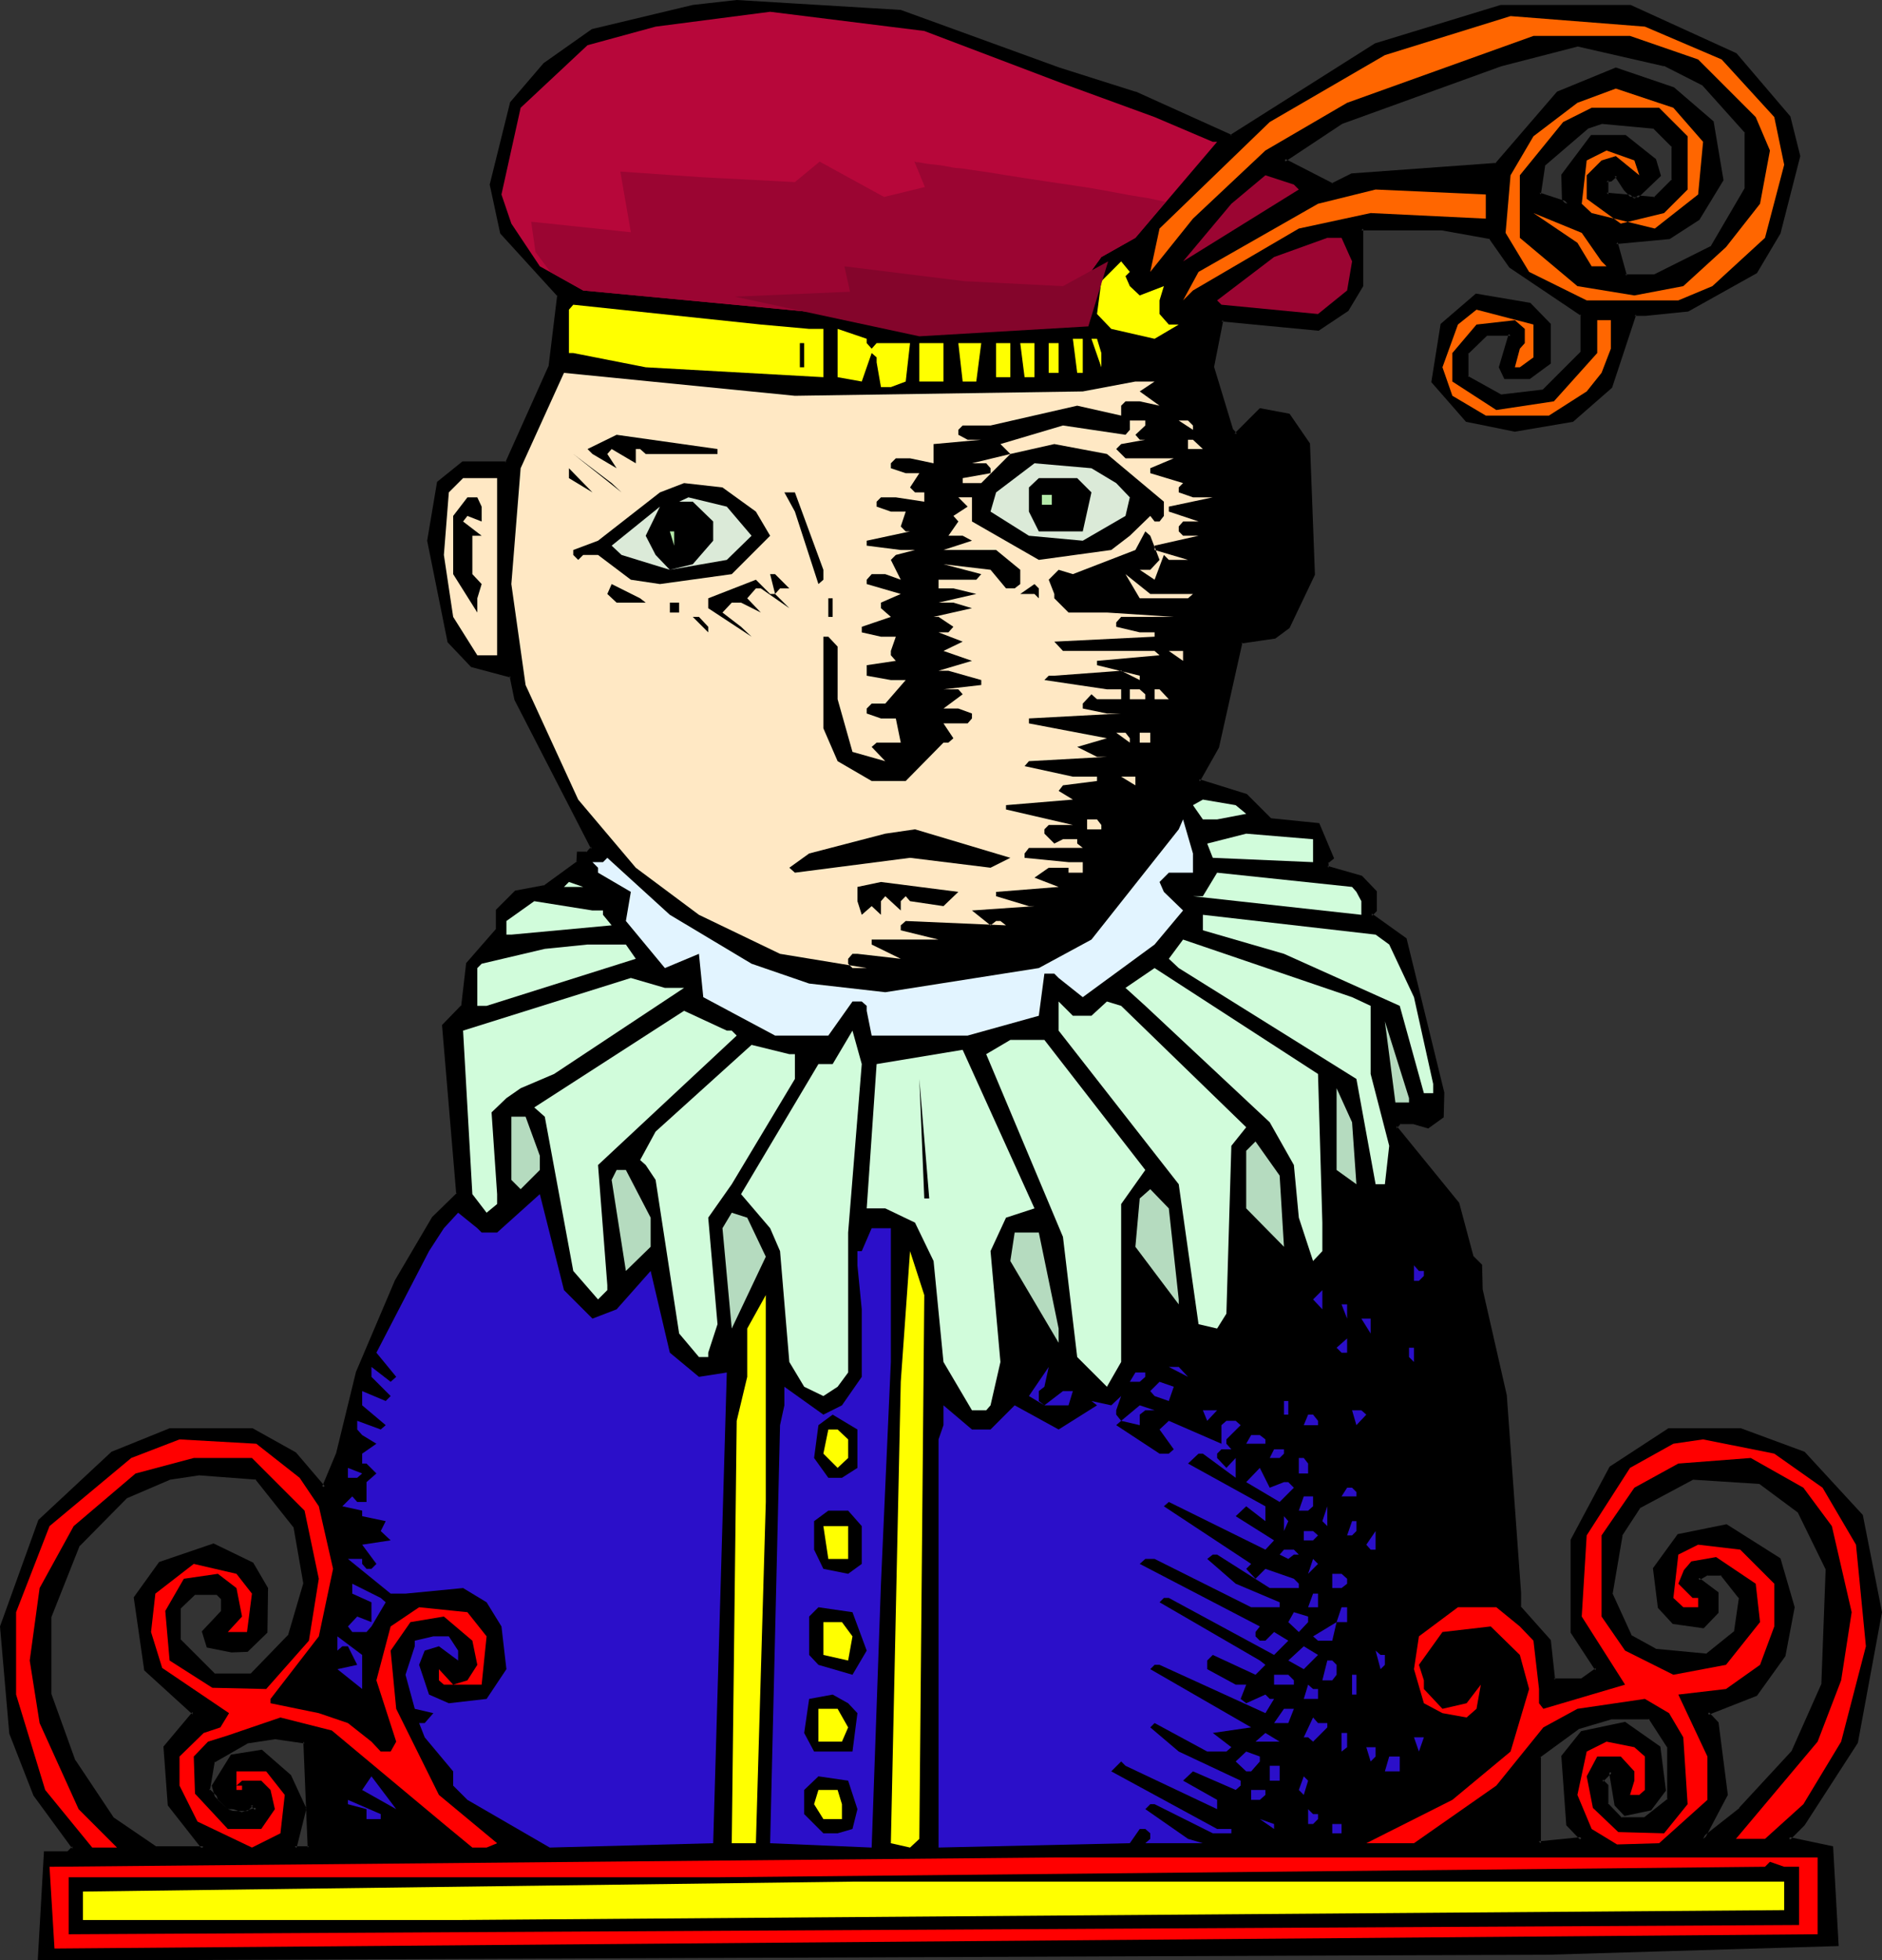 <?xml version="1.0" encoding="UTF-8" standalone="no"?>
<svg
   version="1.0"
   width="129.98mm"
   height="135.303mm"
   id="svg173"
   sodipodi:docname="Boy - Elizabethan.wmf"
   xmlns:inkscape="http://www.inkscape.org/namespaces/inkscape"
   xmlns:sodipodi="http://sodipodi.sourceforge.net/DTD/sodipodi-0.dtd"
   xmlns="http://www.w3.org/2000/svg"
   xmlns:svg="http://www.w3.org/2000/svg">
  <rect width="100%" height="100%" fill="#333333" stroke="none"/>
  <sodipodi:namedview
     id="namedview173"
     pagecolor="#ffffff"
     bordercolor="#000000"
     borderopacity="0.25"
     inkscape:showpageshadow="2"
     inkscape:pageopacity="0.0"
     inkscape:pagecheckerboard="0"
     inkscape:deskcolor="#d1d1d1"
     inkscape:document-units="mm" />
  <defs
     id="defs1">
    <pattern
       id="WMFhbasepattern"
       patternUnits="userSpaceOnUse"
       width="6"
       height="6"
       x="0"
       y="0" />
  </defs>
  <path
     style="fill:#000000;fill-opacity:1;fill-rule:evenodd;stroke:none"
     d="m 435.673,455.801 -5.01,-7.756 h -10.181 l -8.726,2.585 -10.019,7.594 v 22.62 l 11.15,-1.131 -3.717,-3.878 -1.131,-17.612 4.848,-6.14 11.312,-2.585 8.888,6.301 1.293,11.149 -3.717,5.009 -6.464,1.293 -2.424,-2.585 -1.293,-8.563 -2.424,2.424 1.293,1.293 v 4.847 l 3.717,3.878 h 6.302 l 6.302,-5.009 z M 276.336,18.096 l 20.038,6.301 25.048,11.149 37.653,-23.751 32.643,-10.018 h 33.774 l 27.634,12.603 13.736,16.157 2.747,10.179 -5.171,20.035 -6.141,10.179 -17.776,9.856 -11.15,1.131 h -2.747 l -6.141,19.066 -10.019,8.725 -15.029,2.424 -12.605,-2.424 -8.726,-10.179 2.424,-14.865 8.888,-7.594 13.736,2.424 5.171,5.17 v 9.856 l -5.171,3.878 h -6.141 l -1.293,-2.585 2.586,-8.563 h -6.464 l -5.01,4.847 v 6.301 l 8.888,4.847 11.15,-1.131 10.019,-10.018 V 81.918 L 394.304,69.477 389.132,62.044 376.528,59.621 H 355.358 v 15.026 l -3.717,6.14 -7.595,5.009 -25.21,-2.262 -2.262,12.28 4.848,16.319 1.131,1.293 6.302,-6.463 7.434,1.454 5.171,7.432 1.293,33.931 -6.464,13.734 -3.717,2.585 -8.726,1.293 -6.141,27.468 -4.848,8.887 12.443,3.716 6.141,6.301 12.605,1.454 3.717,8.563 -1.293,1.131 v 1.454 l 8.888,2.585 3.717,3.716 v 4.847 l -1.293,1.131 8.888,6.463 9.858,40.07 v 6.14 l -3.717,2.747 -3.717,-1.293 h -3.717 l -1.131,1.293 16.322,20.035 3.555,13.734 2.424,2.262 v 6.463 l 6.464,27.629 3.717,51.542 v 3.555 l 7.595,8.725 1.293,10.341 h 7.272 l 4.04,-2.908 -6.464,-9.694 v -23.913 l 10.019,-18.904 15.19,-10.018 h 18.584 l 16.483,6.301 15.19,16.319 4.848,25.044 -6.302,33.769 -13.736,21.489 -3.878,3.878 11.312,2.262 1.293,25.206 -75.144,2.424 -375.073,1.293 H 10.342 l 1.454,-27.629 H 17.938 L 19.23,481.976 9.211,468.242 2.909,452.084 0.323,424.294 10.342,396.826 29.25,379.214 44.278,372.913 h 21.493 l 11.15,6.301 7.595,8.887 3.555,-8.887 5.171,-21.166 10.181,-23.913 9.696,-16.481 6.464,-6.14 -3.717,-43.948 5.01,-5.17 1.131,-10.987 7.757,-8.725 v -5.17 l 4.848,-4.847 7.595,-1.293 8.726,-6.463 v -2.262 h 2.424 l 1.293,-1.454 -20.038,-38.778 -1.131,-6.14 -10.181,-2.747 -6.141,-6.14 -5.171,-26.337 2.586,-15.026 6.302,-5.17 h 11.312 l 11.312,-25.044 2.424,-18.743 -15.029,-16.319 -2.586,-12.603 5.171,-21.328 8.726,-10.018 12.443,-8.725 26.179,-6.301 11.474,-1.293 42.824,2.585 z m 168.225,3.716 -10.181,-5.009 -22.624,-5.009 -20.038,5.009 -41.531,15.026 -15.029,10.018 12.605,6.301 5.171,-2.424 37.653,-2.747 16.16,-18.581 15.029,-6.301 15.029,5.009 10.181,8.725 2.424,15.188 -6.141,10.018 -7.595,5.009 -13.898,1.293 2.424,8.725 h 7.757 l 15.029,-7.594 8.888,-15.026 V 34.415 Z m -7.757,16.319 -4.848,-4.847 -13.898,-1.454 -3.878,1.454 -11.312,9.694 -1.131,7.756 7.434,2.424 -1.131,-1.293 v -6.14 l 7.434,-10.179 h 8.726 l 7.757,6.301 1.131,3.878 -6.464,6.14 -2.424,-2.424 -2.424,-3.716 -1.293,1.293 h -1.131 v 3.716 l 12.605,1.131 4.848,-4.847 z M 80.638,481.976 79.507,454.346 l -7.757,-1.131 -7.272,1.131 -8.726,5.17 -1.454,7.432 5.171,5.009 3.717,1.293 3.717,-1.293 -1.131,-1.293 -1.293,1.293 h -5.01 l -2.586,-2.424 -1.131,-3.716 4.848,-7.594 7.595,-1.293 7.272,6.463 4.04,8.563 -2.586,10.018 z m -3.717,-83.857 -10.019,-12.603 -14.867,-1.131 -7.757,1.131 -11.312,4.847 -12.443,12.603 -7.595,18.743 v 20.358 l 6.302,17.45 10.019,15.026 11.312,7.432 H 53.166 l -8.888,-11.31 -1.131,-14.865 7.434,-8.887 -12.605,-11.472 -2.586,-18.581 6.302,-8.887 14.059,-5.009 10.019,5.009 3.717,6.301 v 11.472 l -5.01,4.847 h -3.878 l -6.302,-1.131 -1.131,-3.716 4.848,-5.17 v -3.716 l -1.131,-1.131 h -6.302 l -3.717,3.555 v 8.725 l 8.888,8.887 h 10.019 l 9.696,-10.018 4.04,-13.734 z m 392.688,-4.039 -10.181,-7.432 -17.614,-1.131 -13.898,7.432 -4.848,7.594 -2.586,15.188 5.01,11.149 6.464,3.716 13.736,1.131 7.434,-5.978 1.131,-8.887 -4.848,-6.301 h -3.717 l -2.424,1.293 5.01,3.878 v 4.847 l -3.717,3.716 -7.757,-1.131 -3.717,-3.878 -1.131,-10.018 6.141,-8.725 12.443,-2.424 13.898,8.563 3.717,12.603 -2.424,12.441 -7.434,10.341 -12.605,4.847 2.586,2.585 2.262,18.743 -5.979,11.472 9.696,-7.756 13.898,-15.026 7.595,-17.45 1.293,-30.214 z"
     id="path1" />
  <path
     style="fill:#000000;fill-opacity:1;fill-rule:evenodd;stroke:none"
     d="m 436.158,455.639 -5.171,-7.917 -10.504,-0.162 -8.888,2.747 -10.342,7.756 v 23.267 l 12.605,-1.293 -4.363,-4.524 0.162,0.323 -1.131,-17.612 -0.162,0.162 4.848,-6.14 -0.162,0.323 11.312,-2.585 h -0.485 l 8.888,6.301 -0.162,-0.323 1.454,11.149 v -0.323 l -3.717,4.847 0.323,-0.162 -6.464,1.293 0.323,0.162 -2.424,-2.585 0.162,0.323 -1.454,-9.371 -3.232,3.231 1.454,1.616 -0.162,-0.323 0.162,5.17 3.878,3.878 h 6.626 l 6.464,-5.17 0.162,-14.057 -0.97,0.162 v 13.734 l 0.162,-0.323 -6.141,4.847 h 0.162 -6.302 l 0.323,0.162 -3.717,-3.878 0.162,0.323 v -5.009 l -1.454,-1.454 v 0.646 l 2.424,-2.424 -0.808,-0.162 1.454,8.725 2.586,2.747 6.949,-1.454 3.878,-5.17 -1.454,-11.472 -9.211,-6.463 -11.474,2.424 -5.171,6.463 1.293,18.096 3.717,3.878 0.323,-0.808 -11.312,1.131 0.646,0.485 v -22.62 l -0.323,0.323 10.181,-7.432 h -0.162 l 8.726,-2.585 h -0.162 10.181 l -0.323,-0.162 5.01,7.756 -0.162,-0.323 z"
     id="path2" />
  <path
     style="fill:#000000;fill-opacity:1;fill-rule:evenodd;stroke:none"
     d="m 276.174,18.581 20.038,6.14 h -0.162 l 25.371,11.31 37.814,-23.913 v 0 L 391.88,2.1 h -0.162 33.774 -0.162 l 27.634,12.603 -0.162,-0.162 13.736,16.319 v -0.162 l 2.586,10.018 v -0.162 l -5.171,20.035 v 0 l -5.979,10.018 0.162,-0.162 -17.776,10.018 0.162,-0.162 -11.15,1.131 v 0 l -2.909,0.162 -6.464,19.227 0.162,-0.162 -10.019,8.725 0.162,-0.162 -14.867,2.585 h 0.162 l -12.605,-2.585 0.162,0.162 -8.726,-10.179 0.162,0.485 2.424,-15.026 -0.162,0.323 8.888,-7.594 -0.485,0.162 13.898,2.262 h -0.323 l 5.171,5.17 v -0.323 9.856 l 0.162,-0.323 -5.171,3.878 0.162,-0.162 h -6.141 l 0.323,0.323 -1.293,-2.747 0.162,0.323 2.586,-9.048 h -7.11 l -5.171,5.009 v 6.948 l 9.211,5.009 11.312,-1.131 10.342,-10.341 V 81.757 l -18.907,-12.764 0.162,0.162 -5.333,-7.594 -12.766,-2.424 -21.493,0.162 -0.162,15.35 0.162,-0.323 -3.717,6.14 v 0 l -7.595,5.009 h 0.323 l -25.533,-2.424 -2.424,12.764 4.848,16.642 1.616,1.616 6.626,-6.786 -0.323,0.162 7.434,1.293 -0.323,-0.162 5.171,7.594 v -0.323 l 1.131,33.931 0.162,-0.162 -6.464,13.734 0.162,-0.162 -3.717,2.585 h 0.162 l -9.05,1.131 -6.302,27.952 v -0.162 l -5.01,9.371 12.928,3.878 -0.162,-0.162 6.302,6.463 12.605,1.454 -0.323,-0.323 3.717,8.563 0.162,-0.485 -1.454,1.293 v 1.939 l 9.211,2.747 -0.162,-0.162 3.717,3.716 -0.162,-0.323 v 4.847 l 0.162,-0.323 -1.616,1.616 9.373,6.625 -0.162,-0.162 9.696,39.909 v 0 6.14 l 0.162,-0.323 -3.717,2.585 h 0.485 l -3.878,-1.293 -3.878,0.162 -1.616,1.616 16.645,20.197 -0.162,-0.162 3.717,13.895 2.424,2.424 -0.162,-0.323 v 6.463 l 6.464,27.791 v 0 l 3.717,51.381 v 0 3.716 l 7.757,8.887 v -0.162 l 1.131,10.502 h 7.918 l 4.363,-3.07 -6.626,-10.179 v 0.323 -23.913 0.162 l 10.019,-18.904 v 0.162 l 15.029,-9.856 h -0.162 18.584 v 0 l 16.322,6.14 h -0.162 l 15.19,16.319 -0.162,-0.323 4.848,25.044 v -0.162 l -6.302,33.931 0.162,-0.162 -13.736,21.489 v -0.162 l -4.363,4.362 12.12,2.585 -0.485,-0.485 1.454,25.206 0.323,-0.485 -75.144,2.424 -375.073,1.293 H 10.342 l 0.485,0.485 1.454,-27.629 -0.485,0.485 h 6.302 l 1.778,-1.616 -10.342,-14.219 v 0.162 L 3.394,451.923 v 0 L 0.808,424.294 v 0.162 l 10.019,-27.468 -0.162,0.162 18.907,-17.612 h -0.162 l 15.029,-6.14 h -0.162 21.493 -0.162 l 11.15,6.14 h -0.162 l 8.08,9.371 3.878,-9.533 v 0 l 5.171,-21.166 v 0 l 10.019,-23.913 v 0.162 l 9.858,-16.481 h -0.162 l 6.464,-6.463 -3.555,-43.948 -0.162,0.323 5.01,-5.332 1.293,-11.149 -0.162,0.323 7.918,-8.887 v -5.332 l -0.162,0.323 4.848,-4.847 -0.162,0.162 7.595,-1.454 9.05,-6.625 v -2.424 l -0.485,0.323 h 2.586 l 1.616,-1.616 -20.038,-39.101 v 0.162 l -1.131,-6.463 -10.504,-2.908 0.162,0.162 -6.141,-6.14 0.162,0.162 -5.171,-26.175 v 0.162 l 2.424,-15.188 -0.162,0.323 6.302,-5.17 h -0.162 11.635 l 11.474,-25.367 2.424,-18.904 -15.19,-16.481 0.162,0.323 -2.586,-12.603 v 0.162 l 5.171,-21.328 -0.162,0.162 8.726,-10.018 v 0 l 12.443,-8.725 h -0.162 L 180.992,2.1 v 0 l 11.474,-1.131 h -0.162 l 42.824,2.585 h -0.162 L 276.174,18.581 276.497,17.612 235.128,2.585 192.304,0 V 0 L 180.83,1.293 v 0 l -26.341,6.301 -12.605,8.887 -8.726,10.179 -5.333,21.489 2.747,12.764 15.029,16.481 -0.162,-0.323 -2.262,18.581 v -0.162 l -11.312,25.206 0.323,-0.323 h -11.474 l -6.626,5.332 -2.586,15.35 5.333,26.498 6.141,6.463 10.342,2.747 -0.323,-0.485 1.293,6.301 20.038,38.939 v -0.646 l -1.293,1.454 0.323,-0.162 h -2.747 l -0.162,2.747 0.323,-0.323 -8.888,6.463 0.323,-0.162 -7.757,1.454 -5.01,5.009 v 5.332 -0.323 l -7.757,8.887 -1.293,11.149 0.162,-0.323 -5.171,5.332 3.717,44.11 0.162,-0.323 -6.464,6.301 -9.696,16.481 v 0 L 92.92,357.887 v 0 l -5.171,21.166 v 0 l -3.717,8.887 0.808,-0.162 -7.595,-8.887 -11.312,-6.301 H 44.278 L 29.088,378.73 10.019,396.503 0,424.294 2.424,452.246 8.726,468.403 18.907,482.299 v -0.646 l -1.293,1.293 h 0.323 -6.464 L 9.858,511.382 H 29.25 l 375.073,-1.454 75.629,-2.262 -1.454,-26.013 -11.474,-2.424 0.162,0.808 3.878,-3.878 13.898,-21.489 6.302,-34.092 -5.01,-25.367 -15.19,-16.481 -16.645,-6.14 h -18.907 l -15.352,10.018 -10.181,19.066 v 24.236 l 6.464,9.856 0.162,-0.646 -3.878,2.747 h 0.162 -7.272 l 0.323,0.323 -1.131,-10.341 -7.918,-8.887 0.162,0.323 v -3.555 -0.162 l -3.717,-51.381 v -0.162 l -6.302,-27.629 v 0.162 l -0.162,-6.625 -2.424,-2.424 0.162,0.162 -3.717,-13.895 -16.322,-20.035 v 0.646 l 1.131,-1.293 -0.323,0.162 h 3.717 -0.162 l 3.878,1.131 4.04,-2.908 0.162,-6.463 -9.858,-40.232 -9.05,-6.463 v 0.646 l 1.293,-1.293 v -5.17 l -3.878,-4.039 -9.05,-2.585 0.323,0.485 v -1.454 l -0.162,0.323 1.616,-1.293 -3.878,-9.21 -12.766,-1.293 h 0.162 l -6.302,-6.301 -12.443,-3.878 0.162,0.646 5.01,-8.887 6.141,-27.468 -0.323,0.323 8.888,-1.293 3.717,-2.747 6.626,-13.895 -1.293,-34.254 -5.333,-7.756 -7.757,-1.454 -6.626,6.625 h 0.646 l -1.131,-1.293 0.162,0.323 -5.01,-16.481 v 0.162 l 2.424,-12.28 -0.485,0.323 25.371,2.424 7.757,-5.17 3.878,-6.463 V 59.621 l -0.485,0.485 h 21.17 -0.162 l 12.605,2.262 -0.323,-0.162 5.333,7.594 18.746,12.603 -0.162,-0.485 v 10.179 -0.323 l -10.019,10.018 0.162,-0.162 -10.989,1.293 h 0.162 l -8.726,-4.847 0.162,0.323 v -6.301 l -0.162,0.323 5.01,-4.847 h -0.323 6.464 l -0.485,-0.485 -2.586,8.725 1.454,3.07 h 6.626 l 5.494,-4.039 V 84.503 l -5.333,-5.494 -14.221,-2.424 -9.211,7.917 -2.424,15.188 9.05,10.341 12.766,2.585 15.19,-2.585 10.181,-8.887 6.302,-19.066 -0.485,0.323 h 2.747 0.162 l 11.15,-1.131 17.938,-10.018 6.141,-10.341 5.171,-20.197 -2.586,-10.341 L 453.287,13.895 425.654,1.293 h -33.936 l -32.805,10.018 -37.814,23.913 h 0.485 l -25.048,-11.31 h -0.162 L 276.497,17.612 Z"
     id="path3" />
  <path
     style="fill:#000000;fill-opacity:1;fill-rule:evenodd;stroke:none"
     d="m 444.723,21.489 -10.181,-5.17 -22.786,-5.009 -20.2,5.009 -41.531,15.188 -15.675,10.341 13.413,6.786 5.333,-2.585 v 0.162 l 37.653,-2.747 16.322,-18.743 h -0.162 l 15.19,-6.14 h -0.323 l 14.867,5.009 -0.162,-0.162 10.181,8.725 -0.162,-0.162 2.424,15.026 0.162,-0.162 -6.302,10.018 0.162,-0.162 -7.595,4.847 h 0.162 l -14.221,1.293 2.586,9.533 8.242,0.162 15.19,-7.756 8.888,-15.188 V 34.254 l -11.474,-12.764 -0.485,0.646 11.312,12.603 -0.162,-0.323 v 15.026 -0.323 l -8.888,15.188 0.162,-0.162 -14.867,7.432 h 0.162 -7.757 l 0.485,0.323 -2.424,-8.725 -0.323,0.485 13.898,-1.293 7.757,-5.009 6.302,-10.341 -2.586,-15.35 -10.342,-8.887 -15.19,-5.17 -15.352,6.301 -16.16,18.743 0.323,-0.162 -37.814,2.747 -5.171,2.585 h 0.323 l -12.605,-6.463 0.162,0.808 14.867,-9.856 v 0 l 41.531,-15.026 20.038,-5.17 h -0.162 l 22.624,5.17 -0.162,-0.162 10.181,5.17 -0.162,-0.162 z"
     id="path4" />
  <path
     style="fill:#000000;fill-opacity:1;fill-rule:evenodd;stroke:none"
     d="m 437.128,37.97 -5.01,-5.17 -14.059,-1.293 -4.04,1.293 -11.474,10.018 -1.293,8.24 9.534,3.07 -2.424,-2.585 0.162,0.323 v -6.14 l -0.162,0.162 7.595,-10.018 -0.485,0.162 h 8.726 l -0.323,-0.162 7.757,6.301 -0.162,-0.323 1.131,4.039 0.162,-0.485 -6.302,6.14 h 0.485 l -2.424,-2.424 v 0 l -2.586,-4.201 -1.778,1.777 0.323,-0.162 -1.454,0.162 -0.162,4.363 13.251,1.293 5.01,-5.17 v -9.21 l -0.808,0.162 v 8.887 l 0.162,-0.323 -4.848,4.847 0.323,-0.162 -12.605,-1.131 0.485,0.485 v -3.716 l -0.485,0.485 1.293,-0.162 1.454,-1.293 -0.646,-0.162 2.424,3.716 2.747,2.908 6.949,-6.625 -1.293,-4.363 -7.918,-6.301 h -9.05 l -7.757,10.341 0.162,6.463 1.131,1.454 0.485,-0.808 -7.434,-2.424 0.323,0.485 1.131,-7.594 -0.162,0.162 11.312,-9.694 h -0.162 l 3.878,-1.293 h -0.162 l 13.898,1.293 h -0.323 l 4.848,4.847 -0.162,-0.323 z"
     id="path5" />
  <path
     style="fill:#000000;fill-opacity:1;fill-rule:evenodd;stroke:none"
     d="m 81.123,482.46 -1.131,-28.437 -8.242,-1.131 -7.434,1.131 -9.05,5.17 -1.293,7.917 5.171,5.17 4.04,1.454 4.525,-1.616 -1.939,-1.939 -1.616,1.454 0.323,-0.162 h -5.01 l 0.323,0.162 -2.586,-2.424 0.162,0.162 -1.293,-3.716 v 0.485 l 4.848,-7.756 -0.323,0.323 7.595,-1.293 -0.323,-0.162 7.272,6.463 v -0.162 l 4.04,8.563 v -0.323 l -2.747,10.664 h 4.686 l -0.485,-0.808 h -3.717 l 0.485,0.485 2.586,-10.341 -4.04,-8.725 -7.595,-6.625 -8.08,1.293 -5.01,8.079 1.131,4.039 2.747,2.585 h 5.494 l 1.454,-1.454 h -0.646 l 1.131,1.293 0.323,-0.808 -3.878,1.293 h 0.162 l -3.717,-1.293 0.323,0.162 -5.171,-5.009 0.162,0.485 1.293,-7.594 -0.162,0.323 8.726,-5.009 h -0.162 l 7.434,-1.131 h -0.162 l 7.757,1.131 -0.323,-0.485 1.131,27.629 0.323,-0.323 z"
     id="path6" />
  <path
     style="fill:#000000;fill-opacity:1;fill-rule:evenodd;stroke:none"
     d="m 77.406,397.957 -10.181,-12.764 -15.19,-1.293 -7.918,1.293 -11.312,4.847 -12.766,12.764 -7.434,18.743 v 20.52 l 6.302,17.612 10.019,15.188 11.474,7.594 H 53.974 L 44.763,470.504 v 0.162 l -1.131,-14.865 -0.162,0.323 7.757,-9.371 -12.928,-11.633 0.162,0.323 -2.586,-18.743 -0.162,0.323 6.464,-8.887 -0.323,0.323 13.898,-5.009 h -0.162 l 10.019,4.847 -0.162,-0.162 3.555,6.463 v -0.323 11.472 l 0.162,-0.323 -5.01,4.847 0.323,-0.162 h -3.878 v 0 l -6.141,-1.131 0.323,0.323 -1.131,-3.716 -0.162,0.485 5.01,-5.332 v -4.039 l -1.454,-1.454 h -6.626 l -4.04,3.878 v 9.21 l 9.211,9.048 h 10.342 l 10.019,-10.341 4.04,-13.895 -2.586,-15.188 -0.808,0.323 2.586,14.865 v -0.162 l -4.04,13.734 v -0.162 l -9.696,10.018 h 0.323 -10.019 0.323 l -8.888,-8.887 v 0.323 -8.725 0.323 l 3.717,-3.555 h -0.323 6.302 -0.323 l 1.131,1.131 v -0.323 3.716 -0.323 l -5.01,5.332 1.293,4.201 6.464,1.293 4.202,-0.162 5.171,-5.009 0.162,-11.633 -3.878,-6.625 -10.342,-5.009 -14.221,4.847 -6.626,9.21 2.747,19.066 12.605,11.472 v -0.646 l -7.595,9.048 1.131,15.35 8.888,11.31 0.485,-0.646 h -12.605 0.162 l -11.15,-7.594 0.162,0.162 -10.019,-15.026 v 0.162 l -6.302,-17.45 v 0.162 -20.358 0.162 l 7.434,-18.743 v 0.162 l 12.443,-12.603 -0.162,0.162 11.312,-4.847 v 0 l 7.595,-1.131 h -0.162 l 15.029,1.131 -0.323,-0.162 10.019,12.603 v -0.162 z"
     id="path7" />
  <path
     style="fill:#000000;fill-opacity:1;fill-rule:evenodd;stroke:none"
     d="m 469.932,393.918 -10.342,-7.594 -17.776,-1.131 -14.221,7.432 -5.01,7.756 -2.586,15.35 5.171,11.472 6.626,3.878 14.059,1.131 7.595,-6.301 1.293,-9.21 -5.171,-6.463 -4.04,-0.162 -3.07,1.777 5.494,4.201 -0.162,-0.323 v 4.847 l 0.162,-0.323 -3.717,3.716 h 0.323 l -7.757,-1.131 h 0.323 l -3.717,-3.878 0.162,0.323 -1.131,-10.018 -0.162,0.323 6.302,-8.887 -0.323,0.323 12.443,-2.424 h -0.323 l 13.736,8.563 -0.162,-0.323 3.717,12.603 v -0.162 l -2.424,12.441 v -0.162 l -7.272,10.179 0.162,-0.162 -13.251,5.17 3.07,3.07 -0.162,-0.162 2.424,18.581 v -0.162 l -6.949,13.249 11.312,-9.048 v 0 l 13.898,-15.026 7.757,-17.612 1.131,-30.376 -7.434,-15.35 -0.808,0.323 7.434,15.188 v -0.162 l -1.131,30.214 v -0.162 l -7.757,17.45 0.162,-0.162 -13.898,15.026 h 0.162 l -9.858,7.756 0.646,0.485 6.141,-11.633 -2.424,-18.904 -2.586,-2.747 -0.162,0.808 12.766,-5.009 7.434,-10.341 2.424,-12.764 -3.717,-12.764 -14.059,-8.887 -12.766,2.585 -6.464,8.887 1.293,10.341 3.878,4.201 8.08,1.131 3.878,-4.039 v -5.332 l -5.171,-3.878 v 0.808 l 2.424,-1.454 -0.162,0.162 h 3.717 l -0.323,-0.162 4.848,6.14 v -0.323 l -1.293,8.887 0.162,-0.162 -7.434,5.978 h 0.323 l -13.736,-1.293 h 0.323 l -6.464,-3.555 0.162,0.162 -5.171,-11.31 0.162,0.323 2.586,-15.188 -0.162,0.162 4.848,-7.432 -0.162,0.162 13.898,-7.432 h -0.162 l 17.614,1.131 h -0.162 l 10.019,7.432 -0.162,-0.323 z"
     id="path8" />
  <path
     style="fill:#b7073a;fill-opacity:1;fill-rule:evenodd;stroke:none"
     d="m 277.467,21.813 23.917,8.725 15.19,6.463 h 1.131 l -21.331,25.044 -8.888,5.009 -6.302,8.725 v 7.756 l -31.027,2.262 -32.805,-3.878 -65.125,-6.14 -11.312,-6.301 -7.434,-11.149 -2.586,-7.594 5.01,-22.62 17.453,-16.319 17.776,-4.847 29.896,-3.878 40.238,5.009 z"
     id="path9" />
  <path
     style="fill:#ff6600;fill-opacity:1;fill-rule:evenodd;stroke:none"
     d="m 449.409,15.511 13.736,15.026 2.586,12.441 -5.01,19.066 -13.736,12.603 -8.888,3.716 h -23.917 l -15.029,-7.432 -6.141,-10.179 1.293,-15.026 5.979,-10.179 11.474,-8.725 10.019,-3.716 15.029,5.009 7.757,8.887 -1.293,13.734 -11.312,8.887 -16.483,-4.039 -2.586,-2.424 1.293,-11.31 5.171,-2.585 7.272,2.585 1.293,3.878 -6.141,-5.009 -3.717,1.131 -3.878,3.878 v 6.14 l 8.888,6.463 11.312,-2.747 6.141,-6.14 V 35.546 l -7.434,-7.432 h -17.614 l -7.434,3.716 -11.312,13.895 v 16.319 l 15.029,12.603 14.867,2.424 12.766,-2.424 11.15,-10.179 8.888,-11.31 2.586,-13.895 -3.717,-8.725 L 443.268,15.511 425.492,9.371 h -25.21 l -48.642,17.45 -21.331,12.441 -18.907,17.773 -11.15,13.895 2.424,-11.31 28.765,-27.791 30.058,-17.45 32.805,-10.179 35.067,2.747 z"
     id="path10" />
  <path
     style="fill:#9b0532;fill-opacity:1;fill-rule:evenodd;stroke:none"
     d="m 339.036,49.442 -30.219,18.743 12.605,-15.026 8.888,-7.432 7.434,2.424 z"
     id="path11" />
  <path
     style="fill:#ff6600;fill-opacity:1;fill-rule:evenodd;stroke:none"
     d="m 387.84,57.036 -30.058,-1.454 -18.746,4.039 -27.634,16.157 -2.586,2.585 4.04,-7.432 31.189,-17.773 15.029,-3.716 28.765,1.293 z"
     id="path12" />
  <path
     style="fill:#ff6600;fill-opacity:1;fill-rule:evenodd;stroke:none"
     d="m 418.059,68.184 1.293,1.293 h -3.878 l -3.717,-6.14 -11.474,-7.756 12.605,5.17 z"
     id="path13" />
  <path
     style="fill:#9b0532;fill-opacity:1;fill-rule:evenodd;stroke:none"
     d="m 352.934,68.184 -1.293,7.594 -7.595,6.14 -25.21,-2.424 -1.131,-1.131 14.867,-11.31 13.898,-5.009 h 3.717 z"
     id="path14" />
  <path
     style="fill:#ffff00;fill-opacity:1;fill-rule:evenodd;stroke:none"
     d="m 293.788,72.062 1.131,2.585 2.586,2.424 6.302,-2.424 -1.131,3.716 v 3.555 l 2.424,2.747 h 2.586 l -6.302,3.716 -11.312,-2.585 -3.717,-3.878 1.131,-8.563 5.171,-5.17 2.262,2.747 z"
     id="path15" />
  <path
     style="fill:#ffff00;fill-opacity:1;fill-rule:evenodd;stroke:none"
     d="m 211.211,85.796 h 3.717 V 98.399 L 168.549,95.813 149.641,92.097 h -1.131 V 80.787 l 1.131,-1.293 48.965,5.17 z"
     id="path16" />
  <path
     style="fill:#ff6600;fill-opacity:1;fill-rule:evenodd;stroke:none"
     d="m 400.283,93.228 -3.555,2.585 h -1.293 l 1.293,-4.847 1.293,-1.454 v -3.716 l -2.586,-2.262 -10.019,1.131 -6.302,7.432 v 7.432 l 11.474,7.432 15.029,-2.262 11.312,-12.603 v -8.563 h 3.555 v 7.432 l -2.424,6.301 -3.878,4.847 -9.858,6.301 h -16.483 l -8.726,-5.17 -2.586,-7.432 4.04,-11.149 4.848,-3.878 14.867,3.878 z"
     id="path17" />
  <path
     style="fill:#ffff00;fill-opacity:1;fill-rule:evenodd;stroke:none"
     d="m 226.24,89.512 1.293,1.454 1.293,-1.454 h 8.726 l -1.131,10.018 -3.878,1.454 h -2.586 l -1.131,-6.463 v -1.293 l -1.293,-1.131 -2.586,7.432 -6.302,-1.131 V 85.796 l 7.595,2.585 z"
     id="path18" />
  <path
     style="fill:#ffff00;fill-opacity:1;fill-rule:evenodd;stroke:none"
     d="m 282.638,97.268 h -1.454 l -1.131,-8.887 h 2.586 z"
     id="path19" />
  <path
     style="fill:#ffff00;fill-opacity:1;fill-rule:evenodd;stroke:none"
     d="m 287.486,92.097 v 3.716 l -2.586,-7.432 h 1.454 z"
     id="path20" />
  <path
     style="fill:#000000;fill-opacity:1;fill-rule:evenodd;stroke:none"
     d="m 208.787,89.512 h 1.131 v 6.301 h -1.131 z"
     id="path21" />
  <path
     style="fill:#ffff00;fill-opacity:1;fill-rule:evenodd;stroke:none"
     d="m 246.278,99.53 h -6.302 V 89.512 h 6.302 z"
     id="path22" />
  <path
     style="fill:#ffff00;fill-opacity:1;fill-rule:evenodd;stroke:none"
     d="m 254.843,99.53 h -3.555 l -1.131,-10.018 h 5.979 z"
     id="path23" />
  <path
     style="fill:#ffff00;fill-opacity:1;fill-rule:evenodd;stroke:none"
     d="m 263.731,98.399 h -3.717 v -8.887 h 3.717 z"
     id="path24" />
  <path
     style="fill:#ffff00;fill-opacity:1;fill-rule:evenodd;stroke:none"
     d="m 270.033,98.399 h -2.586 l -1.131,-8.887 h 3.717 z"
     id="path25" />
  <path
     style="fill:#ffff00;fill-opacity:1;fill-rule:evenodd;stroke:none"
     d="m 276.336,97.268 h -2.586 v -7.756 h 2.586 z"
     id="path26" />
  <path
     style="fill:#ffe8c4;fill-opacity:1;fill-rule:evenodd;stroke:none"
     d="m 282.638,102.115 13.736,-2.585 h 5.01 l -3.878,2.585 5.171,3.716 -5.171,-1.131 h -3.717 l -1.131,1.131 v 2.585 l -11.474,-2.585 -22.624,5.17 h -7.272 l -1.131,1.131 v 1.293 l 2.424,1.293 h 3.555 l -12.443,1.131 v 5.009 l -6.141,-1.293 h -3.717 l -1.293,1.293 v 1.293 l 3.878,1.293 h 3.555 l -2.424,3.716 1.293,1.293 h 2.424 v 2.424 l -7.434,-1.131 h -3.878 l -1.131,1.131 v 1.293 l 3.717,1.293 h 3.878 l -1.293,3.878 1.293,1.293 h 1.131 l -11.312,2.424 v 1.293 l 8.888,1.131 h 3.717 l -5.01,1.293 -1.293,1.293 2.586,5.17 -4.04,-1.454 h -3.555 l -1.293,1.454 v 1.131 l 8.888,2.585 -5.171,2.262 v 1.454 l 2.586,2.262 -7.595,2.585 v 1.454 l 5.01,1.131 h 3.878 l -1.293,3.716 v 1.131 l 1.293,1.454 -7.595,1.131 v 2.747 l 6.302,1.131 h 3.878 l -5.333,6.14 h -3.555 l -1.293,1.293 v 1.293 l 3.717,1.293 h 3.878 l 1.293,6.301 h -6.302 l -1.293,1.131 3.555,3.716 -8.565,-2.424 -3.878,-13.734 v -13.734 l -2.424,-2.585 h -1.293 v 23.913 l 3.717,8.563 8.888,5.17 h 8.888 l 9.858,-10.018 h 1.293 l 1.293,-1.131 -2.586,-3.878 h 6.302 l 1.131,-1.293 v -1.293 l -3.555,-1.293 h -3.878 l 5.01,-3.716 -1.131,-1.293 h -3.878 l 9.858,-1.131 v -1.293 l -8.565,-2.424 h -2.586 l 8.726,-2.585 -7.434,-2.585 5.01,-2.424 -6.302,-2.424 h 2.586 l 1.293,-1.454 -3.878,-2.585 h -1.293 l 10.019,-2.262 -4.848,-1.454 h -3.878 l 9.858,-2.262 -5.979,-1.454 h -3.878 v -2.262 h 9.858 l 1.293,-1.454 -9.858,-2.585 12.282,1.454 4.04,4.847 h 2.262 l 1.454,-1.131 v -3.716 l -6.302,-5.17 h -13.736 l 7.434,-2.424 -2.424,-1.293 h -3.717 l 2.586,-3.716 -1.293,-1.454 3.717,-2.424 -2.424,-2.424 h 3.555 v 6.301 l 17.453,10.018 18.907,-2.585 4.848,-3.716 5.333,-5.17 1.131,1.454 h 1.293 l 1.131,-1.454 v -3.716 l -14.867,-12.441 -13.736,-2.585 -11.474,2.585 -7.595,7.594 h -4.848 v -1.293 l 7.272,-1.293 v -1.293 l -1.131,-1.293 h -3.717 l 10.019,-2.424 -2.586,-2.585 16.322,-4.847 16.322,2.424 1.131,-1.293 v -2.424 h 4.04 v 1.293 l -2.586,2.424 1.131,1.293 h 1.454 l -6.302,1.131 -1.293,1.293 2.424,2.424 h 12.605 l -6.141,2.585 v 1.293 l 8.565,2.585 -1.131,1.131 v 1.293 l 3.717,1.293 h 5.171 l -11.474,2.424 v 1.293 l 7.757,2.585 h -4.04 l -1.131,1.293 v 1.293 l 1.131,1.131 h 4.04 l -11.474,2.585 v 1.131 l 8.726,2.585 h -5.01 l -1.293,-1.293 -2.424,6.463 -3.878,-2.585 h 2.747 l 2.424,-2.585 -2.424,-6.301 -1.293,-1.131 -2.586,4.847 -16.322,6.301 -3.717,-1.131 -2.586,2.585 1.454,3.716 v 1.131 l 3.717,3.716 h 10.019 l 17.453,1.131 h -13.736 l -1.293,1.454 v 1.131 l 6.141,1.454 h 3.878 v 1.131 l -26.179,1.293 2.262,2.424 h 23.917 l 1.293,1.131 -16.322,1.454 v 1.131 l 11.15,2.747 v 1.131 l -4.848,-2.424 -17.453,1.293 h -1.454 l -1.131,1.131 16.322,2.424 h 3.717 v 2.585 h -6.302 l -1.454,-1.293 -2.262,2.424 v 1.293 l 6.302,1.293 h 3.717 l -24.078,1.293 v 1.293 l 20.362,3.878 -7.757,2.262 5.171,2.585 h 2.586 l -20.362,1.131 -1.131,1.293 12.605,2.747 h 6.302 v 1.131 l -8.888,1.131 -1.131,1.454 3.717,2.262 -17.453,1.454 v 1.131 l 17.453,4.039 h -6.302 l -1.131,1.131 v 1.131 l 2.586,2.585 2.262,-1.131 h 3.717 v 1.131 l 1.454,1.131 H 268.579 l -1.131,1.454 v 1.131 l 11.474,1.131 h 3.717 v 2.747 h -3.717 v -1.293 h -5.171 l -3.717,2.585 6.302,2.424 -16.322,1.293 v 1.131 l 8.565,2.585 h 1.454 l -16.322,1.131 4.848,3.878 1.454,-1.131 h 1.131 l 1.454,1.131 -26.179,-1.131 -1.293,1.131 v 1.293 l 9.858,2.424 h 3.878 -21.331 v 1.293 l 7.595,3.716 -11.312,-1.293 h -1.293 l -1.131,1.293 v 1.293 l 1.131,1.131 h 3.717 l -22.624,-3.716 -21.17,-10.179 -16.483,-12.28 -15.029,-17.773 -13.736,-29.891 -3.717,-26.337 2.424,-30.214 11.312,-24.882 60.277,5.978 z"
     id="path27" />
  <path
     style="fill:#ffe8c4;fill-opacity:1;fill-rule:evenodd;stroke:none"
     d="m 303.808,99.53 h 5.01 z"
     id="path28" />
  <path
     style="fill:#ffe8c4;fill-opacity:1;fill-rule:evenodd;stroke:none"
     d="m 306.393,104.7 h 3.717 z"
     id="path29" />
  <path
     style="fill:#ffe8c4;fill-opacity:1;fill-rule:evenodd;stroke:none"
     d="m 311.403,111.001 v 1.131 l -3.717,-2.424 h 2.424 z"
     id="path30" />
  <path
     style="fill:#000000;fill-opacity:1;fill-rule:evenodd;stroke:none"
     d="m 187.294,118.434 h -18.746 l -1.454,-1.293 h -1.131 v 3.716 l -6.302,-3.716 -1.131,1.293 2.424,3.716 -6.302,-3.716 -1.293,-1.293 7.595,-3.716 26.341,3.716 z"
     id="path31" />
  <path
     style="fill:#ffe8c4;fill-opacity:1;fill-rule:evenodd;stroke:none"
     d="m 313.988,117.141 h -3.878 v -2.424 h 1.293 z"
     id="path32" />
  <path
     style="fill:#000000;fill-opacity:1;fill-rule:evenodd;stroke:none"
     d="m 162.246,128.451 -12.605,-10.018 10.019,7.594 z"
     id="path33" />
  <path
     style="fill:#dbead8;fill-opacity:1;fill-rule:evenodd;stroke:none"
     d="m 291.364,126.028 3.555,3.716 -1.131,4.847 -11.15,6.463 -14.059,-1.293 -10.019,-6.301 1.454,-5.009 10.019,-7.594 14.867,1.293 z"
     id="path34" />
  <path
     style="fill:#000000;fill-opacity:1;fill-rule:evenodd;stroke:none"
     d="m 148.51,124.735 v -2.585 l 6.141,6.301 z"
     id="path35" />
  <path
     style="fill:#ffe8c4;fill-opacity:1;fill-rule:evenodd;stroke:none"
     d="m 129.765,170.945 h -5.171 l -6.302,-10.018 -2.424,-16.157 1.293,-16.319 3.717,-3.716 h 8.888 z"
     id="path36" />
  <path
     style="fill:#000000;fill-opacity:1;fill-rule:evenodd;stroke:none"
     d="m 284.9,128.451 -2.262,10.179 h -11.474 l -2.586,-5.17 v -6.301 l 2.586,-2.424 h 10.019 z"
     id="path37" />
  <path
     style="fill:#000000;fill-opacity:1;fill-rule:evenodd;stroke:none"
     d="m 197.313,133.46 3.717,6.301 -10.019,10.018 -18.746,2.585 -7.595,-1.131 -8.565,-6.463 h -3.878 l -1.293,1.293 -1.293,-1.293 v -1.293 l 6.464,-2.424 16.16,-12.603 6.302,-2.424 10.019,1.131 z"
     id="path38" />
  <path
     style="fill:#000000;fill-opacity:1;fill-rule:evenodd;stroke:none"
     d="m 214.928,148.648 v 2.585 l -1.293,1.131 -6.141,-18.904 -2.747,-5.009 h 2.747 z"
     id="path39" />
  <path
     style="fill:#000000;fill-opacity:1;fill-rule:evenodd;stroke:none"
     d="m 125.725,132.168 v 3.878 l -3.717,-1.454 -1.131,1.454 4.848,3.716 h -2.424 v 10.018 l 2.424,2.585 -1.131,3.716 v 3.716 l -6.302,-10.018 v -15.188 l 3.717,-4.847 h 2.586 z"
     id="path40" />
  <path
     style="fill:#dbead8;fill-opacity:1;fill-rule:evenodd;stroke:none"
     d="m 196.182,139.762 -6.464,6.301 -14.867,2.585 -12.605,-3.878 -2.586,-2.424 12.605,-10.179 -3.717,7.594 2.586,5.009 3.717,3.878 5.979,-1.454 5.333,-6.14 v -5.009 l -5.333,-5.17 h -3.555 l 2.424,-1.131 10.019,2.424 z"
     id="path41" />
  <path
     style="fill:#b5eaaa;fill-opacity:1;fill-rule:evenodd;stroke:none"
     d="m 175.982,142.347 -1.131,-3.716 h 1.131 z"
     id="path42" />
  <path
     style="fill:#000000;fill-opacity:1;fill-rule:evenodd;stroke:none"
     d="m 206.04,153.495 h -2.424 l -1.293,1.454 3.717,3.716 -7.434,-5.17 h -1.293 l -2.262,2.585 3.555,3.716 -5.171,-2.585 h -2.424 l -2.424,2.585 4.848,3.716 2.747,2.585 -11.312,-7.432 v -2.585 l 12.443,-4.847 3.717,3.716 h 1.293 l -1.293,-5.17 h 1.293 z"
     id="path43" />
  <path
     style="fill:#ffe8c4;fill-opacity:1;fill-rule:evenodd;stroke:none"
     d="m 311.403,154.95 -1.293,1.131 h -12.605 l -3.717,-6.301 6.464,5.17 z"
     id="path44" />
  <path
     style="fill:#ffe8c4;fill-opacity:1;fill-rule:evenodd;stroke:none"
     d="m 306.393,149.779 h 5.01 z"
     id="path45" />
  <path
     style="fill:#000000;fill-opacity:1;fill-rule:evenodd;stroke:none"
     d="m 168.549,157.212 h -7.595 l -2.424,-2.262 1.131,-2.585 7.434,3.716 z"
     id="path46" />
  <path
     style="fill:#000000;fill-opacity:1;fill-rule:evenodd;stroke:none"
     d="m 271.164,156.081 -1.131,-1.131 h -3.717 l 3.717,-2.585 1.131,1.131 z"
     id="path47" />
  <path
     style="fill:#ffe8c4;fill-opacity:1;fill-rule:evenodd;stroke:none"
     d="m 288.94,152.364 3.717,3.716 z"
     id="path48" />
  <path
     style="fill:#000000;fill-opacity:1;fill-rule:evenodd;stroke:none"
     d="m 216.221,156.081 h 1.131 v 4.847 h -1.131 z"
     id="path49" />
  <path
     style="fill:#000000;fill-opacity:1;fill-rule:evenodd;stroke:none"
     d="m 177.275,159.797 h -2.424 v -2.585 h 2.424 z"
     id="path50" />
  <path
     style="fill:#b5eaaa;fill-opacity:1;fill-rule:evenodd;stroke:none"
     d="m 274.558,131.683 h -2.586 v -2.585 h 2.586 z"
     id="path51" />
  <path
     style="fill:#000000;fill-opacity:1;fill-rule:evenodd;stroke:none"
     d="m 184.87,163.513 v 1.454 l -4.04,-4.039 h 1.616 z"
     id="path52" />
  <path
     style="fill:#ffe8c4;fill-opacity:1;fill-rule:evenodd;stroke:none"
     d="m 310.11,164.967 h 3.878 z"
     id="path53" />
  <path
     style="fill:#ffe8c4;fill-opacity:1;fill-rule:evenodd;stroke:none"
     d="m 308.817,172.4 -3.717,-2.585 h 3.717 z"
     id="path54" />
  <path
     style="fill:#ffe8c4;fill-opacity:1;fill-rule:evenodd;stroke:none"
     d="m 298.96,181.125 v 1.293 h -4.04 v -2.585 h 2.586 z"
     id="path55" />
  <path
     style="fill:#ffe8c4;fill-opacity:1;fill-rule:evenodd;stroke:none"
     d="m 305.1,182.417 h -3.717 v -2.585 h 1.293 z"
     id="path56" />
  <path
     style="fill:#ffe8c4;fill-opacity:1;fill-rule:evenodd;stroke:none"
     d="m 294.92,192.596 v 1.131 l -3.555,-2.585 h 2.424 z"
     id="path57" />
  <path
     style="fill:#ffe8c4;fill-opacity:1;fill-rule:evenodd;stroke:none"
     d="m 300.252,193.727 h -2.747 v -2.585 h 2.747 z"
     id="path58" />
  <path
     style="fill:#ffe8c4;fill-opacity:1;fill-rule:evenodd;stroke:none"
     d="m 296.374,204.876 -3.717,-2.262 h 3.717 z"
     id="path59" />
  <path
     style="fill:#d1fcdb;fill-opacity:1;fill-rule:evenodd;stroke:none"
     d="m 325.3,212.308 -7.595,1.454 h -3.717 l -2.586,-3.716 2.586,-1.454 8.565,1.454 z"
     id="path60" />
  <path
     style="fill:#ffe8c4;fill-opacity:1;fill-rule:evenodd;stroke:none"
     d="m 287.486,215.217 v 1.131 h -3.717 v -2.585 h 2.586 z"
     id="path61" />
  <path
     style="fill:#e2f4ff;fill-opacity:1;fill-rule:evenodd;stroke:none"
     d="m 311.403,227.658 h -6.302 l -2.424,2.424 1.131,2.585 5.01,4.847 -7.434,8.887 -18.746,13.734 -6.302,-5.009 -1.131,-1.131 h -2.586 l -1.454,10.987 -18.584,5.17 h -25.048 l -1.293,-6.463 v -1.293 l -1.293,-1.131 h -2.424 l -6.302,8.887 h -13.898 l -18.746,-10.018 -1.131,-11.31 -8.888,3.716 -10.181,-12.28 1.293,-7.594 -8.565,-5.009 v -1.293 l -1.454,-1.454 h 2.747 l 1.131,-1.131 16.322,14.865 21.331,12.764 15.029,5.17 19.877,2.262 40.077,-6.301 13.736,-7.432 22.786,-28.76 1.131,-2.585 2.586,8.887 z"
     id="path62" />
  <path
     style="fill:#000000;fill-opacity:1;fill-rule:evenodd;stroke:none"
     d="m 258.56,226.365 -21.008,-2.585 -30.058,3.878 -1.454,-1.293 5.171,-3.716 19.877,-5.17 7.757,-1.131 24.886,7.432 z"
     id="path63" />
  <path
     style="fill:#d1fcdb;fill-opacity:1;fill-rule:evenodd;stroke:none"
     d="m 342.753,224.911 -26.179,-1.131 -1.454,-3.716 10.181,-2.585 17.453,1.454 z"
     id="path64" />
  <path
     style="fill:#d1fcdb;fill-opacity:1;fill-rule:evenodd;stroke:none"
     d="m 354.065,232.667 1.293,2.424 v 3.555 l -43.955,-4.847 h 2.586 l 3.717,-6.14 35.229,3.716 z"
     id="path65" />
  <path
     style="fill:#d1fcdb;fill-opacity:1;fill-rule:evenodd;stroke:none"
     d="m 147.217,231.374 1.293,-1.293 3.717,1.293 z"
     id="path66" />
  <path
     style="fill:#000000;fill-opacity:1;fill-rule:evenodd;stroke:none"
     d="m 246.278,236.383 -8.726,-1.293 -1.131,-1.293 -1.293,1.293 v 2.424 l -4.04,-3.716 -1.131,1.293 v 3.555 l -2.424,-2.262 -2.586,2.262 -1.131,-3.555 v -3.716 l 6.141,-1.293 20.2,2.585 z"
     id="path67" />
  <path
     style="fill:#d1fcdb;fill-opacity:1;fill-rule:evenodd;stroke:none"
     d="m 157.398,237.514 v 1.131 l 2.262,2.747 -26.179,2.424 h -1.293 v -3.555 l 7.272,-5.17 15.19,2.424 z"
     id="path68" />
  <path
     style="fill:#d1fcdb;fill-opacity:1;fill-rule:evenodd;stroke:none"
     d="m 362.63,246.401 6.464,13.734 5.01,22.62 v 2.424 h -2.424 l -6.302,-22.782 -30.219,-13.572 -21.17,-6.14 v -4.039 l 45.086,5.17 z"
     id="path69" />
  <path
     style="fill:#ffffff;fill-opacity:1;fill-rule:evenodd;stroke:none"
     d="m 266.317,241.392 h 3.717 z"
     id="path70" />
  <path
     style="fill:#d1fcdb;fill-opacity:1;fill-rule:evenodd;stroke:none"
     d="m 357.782,262.396 v 17.773 l 4.848,18.743 -1.131,10.018 h -2.424 l -5.01,-27.468 -46.379,-28.922 -2.586,-2.424 3.717,-5.009 44.117,15.026 z"
     id="path71" />
  <path
     style="fill:#d1fcdb;fill-opacity:1;fill-rule:evenodd;stroke:none"
     d="m 165.963,250.117 -38.946,12.28 h -2.424 v -9.856 l 1.131,-1.131 16.483,-3.878 11.15,-1.131 h 10.019 z"
     id="path72" />
  <path
     style="fill:#d1fcdb;fill-opacity:1;fill-rule:evenodd;stroke:none"
     d="m 345.177,318.947 v 7.432 l -2.424,2.585 -3.717,-11.31 -1.293,-13.734 -6.302,-11.149 -32.482,-30.376 -5.171,-4.686 7.595,-5.17 42.662,27.629 z"
     id="path73" />
  <path
     style="fill:#d1fcdb;fill-opacity:1;fill-rule:evenodd;stroke:none"
     d="m 178.568,257.711 -33.936,22.459 -8.726,3.716 -3.717,2.585 -3.878,3.716 1.454,21.328 v 2.585 l -2.747,2.262 -3.717,-4.847 -2.424,-42.656 43.794,-13.734 8.888,2.585 z"
     id="path74" />
  <path
     style="fill:#d1fcdb;fill-opacity:1;fill-rule:evenodd;stroke:none"
     d="m 284.9,264.982 4.04,-3.716 3.717,1.131 32.643,31.669 -3.878,4.847 -1.293,43.787 -2.424,3.878 -4.848,-1.131 -5.171,-36.516 -31.35,-40.07 v -7.594 l 3.717,3.716 z"
     id="path75" />
  <path
     style="fill:#d1fcdb;fill-opacity:1;fill-rule:evenodd;stroke:none"
     d="m 191.011,268.859 1.293,1.293 -36.198,33.769 2.424,31.345 v 1.293 l -2.424,2.424 -6.464,-7.432 -7.434,-40.232 -2.747,-2.424 39.107,-25.206 11.15,5.17 z"
     id="path76" />
  <path
     style="fill:#b5dbbf;fill-opacity:1;fill-rule:evenodd;stroke:none"
     d="m 367.801,287.602 h -3.555 l -2.747,-21.166 6.302,20.035 z"
     id="path77" />
  <path
     style="fill:#d1fcdb;fill-opacity:1;fill-rule:evenodd;stroke:none"
     d="m 221.392,321.533 v 36.516 l -2.747,3.716 -3.717,2.424 -5.01,-2.424 -3.878,-6.463 -2.424,-28.922 -2.586,-5.978 -7.595,-8.887 20.2,-33.931 h 3.717 l 5.171,-8.725 2.424,8.725 z"
     id="path78" />
  <path
     style="fill:#d1fcdb;fill-opacity:1;fill-rule:evenodd;stroke:none"
     d="m 298.96,305.214 -6.302,8.887 v 41.201 l -3.717,6.463 -7.757,-7.756 -3.717,-31.345 -20.038,-47.664 6.302,-3.716 h 8.888 z"
     id="path79" />
  <path
     style="fill:#d1fcdb;fill-opacity:1;fill-rule:evenodd;stroke:none"
     d="m 207.494,274.999 v 6.463 l -16.483,27.468 -6.141,8.725 2.424,27.791 -2.424,7.432 v 1.131 h -2.424 l -5.171,-6.14 -6.141,-40.07 -2.586,-3.878 -1.454,-1.293 4.04,-7.432 25.048,-22.62 9.858,2.424 z"
     id="path80" />
  <path
     style="fill:#d1fcdb;fill-opacity:1;fill-rule:evenodd;stroke:none"
     d="m 262.6,317.655 -4.04,8.725 2.586,28.922 -2.586,11.31 -1.131,1.293 h -3.717 l -7.434,-12.603 -2.586,-26.337 -4.848,-10.018 -7.757,-3.716 h -4.848 l 2.586,-37.647 22.462,-3.716 18.746,41.363 z"
     id="path81" />
  <path
     style="fill:#000000;fill-opacity:1;fill-rule:evenodd;stroke:none"
     d="m 241.269,312.646 -1.293,-31.184 2.586,31.184 z"
     id="path82" />
  <path
     style="fill:#b5dbbf;fill-opacity:1;fill-rule:evenodd;stroke:none"
     d="m 354.065,308.93 -5.171,-3.716 v -21.328 l 4.04,8.887 z"
     id="path83" />
  <path
     style="fill:#b5dbbf;fill-opacity:1;fill-rule:evenodd;stroke:none"
     d="m 140.915,301.497 v 3.716 l -5.01,5.009 -2.424,-2.424 v -16.481 h 3.717 z"
     id="path84" />
  <path
     style="fill:#b5dbbf;fill-opacity:1;fill-rule:evenodd;stroke:none"
     d="m 335.158,325.249 -9.858,-10.018 v -15.026 l 2.424,-2.424 6.302,8.887 z"
     id="path85" />
  <path
     style="fill:#b5dbbf;fill-opacity:1;fill-rule:evenodd;stroke:none"
     d="m 169.841,317.655 v 7.594 l -6.464,6.301 -3.717,-23.751 1.293,-2.585 h 2.424 z"
     id="path86" />
  <path
     style="fill:#b5dbbf;fill-opacity:1;fill-rule:evenodd;stroke:none"
     d="m 307.686,338.983 v 1.293 l -11.312,-15.026 1.131,-12.603 2.747,-2.424 4.848,5.009 z"
     id="path87" />
  <path
     style="fill:#2b0fc9;fill-opacity:1;fill-rule:evenodd;stroke:none"
     d="m 154.651,343.991 6.302,-2.424 8.888,-10.018 5.01,21.328 7.595,6.301 7.272,-1.131 -3.555,122.796 -42.662,1.131 -21.493,-12.441 -3.717,-3.716 v -3.716 l -7.434,-8.887 -1.454,-3.716 h 1.454 l 2.262,-2.585 -4.848,-1.131 -2.424,-8.887 2.424,-7.432 v -1.454 l 4.848,-1.131 h 4.04 l 2.424,3.716 v 2.585 l -5.01,-3.716 -3.717,1.131 -1.454,3.716 2.586,7.756 5.171,2.262 9.858,-1.131 5.171,-7.756 -1.293,-11.149 -3.878,-6.301 -6.141,-3.716 -15.029,1.454 h -3.878 l -11.15,-9.048 h 3.717 v 1.293 l 1.131,1.293 h 1.293 l 1.293,-1.293 -3.717,-5.009 7.434,-1.131 -2.586,-2.424 1.293,-2.585 -6.141,-1.293 v -1.454 l -5.171,-1.131 2.586,-2.585 1.293,1.454 h 2.424 v -5.17 l 2.586,-2.262 -2.586,-2.585 h -1.131 v -2.585 l 3.717,-2.585 -3.717,-2.262 -1.293,-1.454 v -2.262 l 6.141,2.262 1.293,-1.131 -6.141,-5.17 v -3.716 l 6.141,2.585 1.293,-1.293 -5.01,-5.009 v -2.585 l 5.01,3.878 1.454,-1.293 -5.171,-6.301 13.736,-26.498 3.878,-5.978 3.717,-4.039 5.01,4.039 1.131,1.131 h 4.04 l 11.15,-10.018 6.302,25.044 z"
     id="path88" />
  <path
     style="fill:#b5dbbf;fill-opacity:1;fill-rule:evenodd;stroke:none"
     d="m 199.899,327.834 -8.888,18.743 -2.424,-26.175 2.424,-4.039 4.04,1.293 z"
     id="path89" />
  <path
     style="fill:#2b0fc9;fill-opacity:1;fill-rule:evenodd;stroke:none"
     d="m 232.542,355.302 -2.586,57.844 -2.424,68.831 -26.502,-1.131 2.586,-109.063 1.131,-5.17 v -4.847 l 10.181,7.271 4.848,-2.424 5.171,-7.432 v -17.612 l -1.131,-11.472 v -3.716 h 1.131 l 2.586,-5.978 h 5.01 z"
     id="path90" />
  <path
     style="fill:#b5dbbf;fill-opacity:1;fill-rule:evenodd;stroke:none"
     d="m 276.336,346.577 v 3.716 l -12.605,-21.328 1.131,-7.432 h 6.302 z"
     id="path91" />
  <path
     style="fill:#ffff00;fill-opacity:1;fill-rule:evenodd;stroke:none"
     d="m 239.976,479.714 -2.424,2.262 -5.01,-1.131 2.586,-120.373 2.424,-34.092 3.717,11.472 z"
     id="path92" />
  <path
     style="fill:#2b0fc9;fill-opacity:1;fill-rule:evenodd;stroke:none"
     d="m 371.68,331.55 v 1.293 l -1.293,1.293 h -1.293 v -4.039 l 1.293,1.454 z"
     id="path93" />
  <path
     style="fill:#2b0fc9;fill-opacity:1;fill-rule:evenodd;stroke:none"
     d="m 342.753,338.983 2.424,-2.424 v 5.009 z"
     id="path94" />
  <path
     style="fill:#ffff00;fill-opacity:1;fill-rule:evenodd;stroke:none"
     d="m 197.313,480.845 h -6.302 l 1.293,-110.194 2.747,-11.472 v -12.603 l 4.848,-8.725 v 53.966 z"
     id="path95" />
  <path
     style="fill:#2b0fc9;fill-opacity:1;fill-rule:evenodd;stroke:none"
     d="m 351.641,343.991 -1.454,-3.716 h 1.454 z"
     id="path96" />
  <path
     style="fill:#2b0fc9;fill-opacity:1;fill-rule:evenodd;stroke:none"
     d="m 357.782,347.869 -2.424,-3.878 h 2.424 z"
     id="path97" />
  <path
     style="fill:#2b0fc9;fill-opacity:1;fill-rule:evenodd;stroke:none"
     d="m 350.187,352.878 -1.293,-1.293 2.747,-2.424 v 3.716 z"
     id="path98" />
  <path
     style="fill:#2b0fc9;fill-opacity:1;fill-rule:evenodd;stroke:none"
     d="m 369.094,355.302 -1.293,-1.293 v -2.424 h 1.293 z"
     id="path99" />
  <path
     style="fill:#2b0fc9;fill-opacity:1;fill-rule:evenodd;stroke:none"
     d="m 271.164,362.896 v 2.585 l 1.454,1.131 4.848,-3.716 h 2.586 l -1.131,3.716 h -6.302 l -4.04,-2.424 5.171,-7.594 -1.131,5.17 z"
     id="path100" />
  <path
     style="fill:#2b0fc9;fill-opacity:1;fill-rule:evenodd;stroke:none"
     d="m 310.11,359.179 -5.01,-2.585 h 2.586 z"
     id="path101" />
  <path
     style="fill:#2b0fc9;fill-opacity:1;fill-rule:evenodd;stroke:none"
     d="m 298.96,359.179 -1.454,1.293 h -2.586 l 1.454,-2.424 h 2.586 z"
     id="path102" />
  <path
     style="fill:#2b0fc9;fill-opacity:1;fill-rule:evenodd;stroke:none"
     d="m 305.1,365.481 -3.717,-1.293 -1.131,-1.293 2.424,-2.424 3.717,1.293 z"
     id="path103" />
  <path
     style="fill:#2b0fc9;fill-opacity:1;fill-rule:evenodd;stroke:none"
     d="m 291.364,369.035 1.293,1.616 4.848,-4.039 3.878,1.293 h -2.424 l -1.454,1.131 v 2.747 l -4.848,-1.131 -1.293,1.131 11.312,7.432 h 2.424 l 1.293,-1.131 -3.717,-5.17 2.424,-2.262 13.736,5.978 v -4.847 l 1.293,-1.131 h 2.424 l 1.293,1.131 -3.717,3.716 v 1.131 l 1.293,1.454 h -2.586 l -1.131,1.131 v 1.131 l 2.424,2.585 2.424,-2.585 v 5.17 l -8.565,-6.301 h -1.131 l -2.747,2.585 20.2,11.149 v 3.878 l -5.01,-3.878 -2.747,2.585 10.019,6.301 -2.262,2.424 -25.21,-12.441 -1.293,1.131 22.786,15.026 -1.293,1.293 2.424,2.585 2.586,-2.585 7.434,2.585 1.293,1.293 v 1.131 h -7.595 l -13.736,-8.725 h -1.131 l -1.454,1.131 7.434,6.463 11.474,4.847 v 1.293 h -7.434 l -25.21,-12.603 h -2.424 l -1.454,1.293 31.35,16.319 -1.131,1.454 v 1.131 l 1.131,1.131 h 1.454 l 2.262,-2.262 3.717,2.262 -3.717,3.716 -27.472,-14.865 h -1.293 l -1.131,1.131 26.179,15.188 1.454,1.131 -2.586,2.585 -11.15,-5.17 -1.454,1.454 v 2.262 l 7.434,4.039 h 2.747 l -1.454,3.716 1.454,1.131 5.01,-2.262 1.131,1.131 h 1.131 l -2.262,3.716 -27.634,-12.603 h -1.293 l -1.131,1.131 26.341,15.188 -10.019,1.454 4.848,3.716 -1.293,1.131 h -5.01 l -13.736,-7.432 -1.131,1.131 7.434,6.301 16.16,7.594 v 1.293 l -1.293,1.131 -11.15,-4.847 -2.586,2.424 8.888,5.009 v 2.424 l -23.917,-11.31 -1.131,-1.131 -2.586,2.585 27.634,15.026 h 3.717 v 1.131 h -4.848 l -15.19,-7.594 h -1.131 l -1.293,1.293 11.15,7.756 3.878,1.131 h -15.029 l 1.293,-1.131 v -1.454 l -1.293,-1.131 h -1.454 l -2.586,3.716 -49.934,1.131 V 375.498 l 1.293,-3.716 v -5.17 l 7.434,6.301 h 4.848 l 6.302,-6.301 11.474,6.301 10.019,-6.301 -1.454,-1.131 5.171,1.131 2.586,-2.424 -1.293,3.716 z"
     id="path104" />
  <path
     style="fill:#2b0fc9;fill-opacity:1;fill-rule:evenodd;stroke:none"
     d="m 336.289,369.035 h -1.131 v -3.555 h 1.131 z"
     id="path105" />
  <path
     style="fill:#2b0fc9;fill-opacity:1;fill-rule:evenodd;stroke:none"
     d="m 286.355,367.904 5.01,2.747 z"
     id="path106" />
  <path
     style="fill:#2b0fc9;fill-opacity:1;fill-rule:evenodd;stroke:none"
     d="m 315.12,370.651 -1.131,-2.747 h 3.717 z"
     id="path107" />
  <path
     style="fill:#2b0fc9;fill-opacity:1;fill-rule:evenodd;stroke:none"
     d="m 356.651,369.035 -2.586,2.747 -1.131,-3.878 h 2.424 z"
     id="path108" />
  <path
     style="fill:#000000;fill-opacity:1;fill-rule:evenodd;stroke:none"
     d="m 223.816,382.931 -4.04,2.585 h -3.555 l -3.717,-5.17 1.131,-8.563 3.717,-2.747 6.464,3.878 z"
     id="path109" />
  <path
     style="fill:#2b0fc9;fill-opacity:1;fill-rule:evenodd;stroke:none"
     d="m 344.046,370.651 v 1.131 h -3.717 l 1.131,-2.747 h 1.293 z"
     id="path110" />
  <path
     style="fill:#ffff00;fill-opacity:1;fill-rule:evenodd;stroke:none"
     d="m 221.392,375.498 v 4.847 l -2.747,2.585 -3.717,-3.716 1.293,-6.301 h 2.424 z"
     id="path111" />
  <path
     style="fill:#2b0fc9;fill-opacity:1;fill-rule:evenodd;stroke:none"
     d="m 310.11,376.629 h -2.424 v -2.262 h 2.424 z"
     id="path112" />
  <path
     style="fill:#2b0fc9;fill-opacity:1;fill-rule:evenodd;stroke:none"
     d="m 330.31,375.498 v 1.131 h -5.01 l 1.293,-2.262 h 2.262 z"
     id="path113" />
  <path
     style="fill:#ff0000;fill-opacity:1;fill-rule:evenodd;stroke:none"
     d="m 78.214,385.516 5.01,7.432 3.717,16.319 -3.717,17.612 -12.605,16.319 v 1.131 l 12.605,2.585 7.595,2.585 6.141,4.847 2.424,2.585 h 2.586 l 1.454,-2.585 -5.171,-15.996 3.717,-14.057 7.434,-5.009 12.605,1.293 5.01,6.301 -1.293,12.603 h -9.858 l -1.293,-1.131 v -2.908 l 3.717,4.039 3.717,-1.131 2.586,-4.039 -1.293,-6.301 -7.434,-6.301 -8.726,1.454 -5.171,7.432 1.454,15.188 11.15,22.459 15.19,12.603 -2.747,1.131 h -3.717 l -7.434,-6.14 -29.25,-24.398 -13.413,-3.393 -13.736,4.686 -5.171,1.616 -3.717,3.878 0.323,9.694 8.565,9.21 h 8.726 l 3.555,-5.17 -1.131,-5.009 -2.424,-2.424 h -5.01 l -1.454,1.293 h 1.454 v 1.131 h -1.454 v -4.847 h 7.757 l 4.848,6.14 -1.131,10.018 -7.434,3.716 -14.221,-6.786 -4.686,-9.371 v -7.594 l 6.302,-6.14 4.363,-1.454 2.262,-3.716 -17.453,-11.795 -2.909,-9.371 1.131,-10.018 10.019,-7.756 11.15,2.585 4.04,5.17 -1.293,10.018 h -5.01 l 3.717,-4.039 -1.454,-7.432 -4.848,-3.716 -8.888,1.293 -4.848,8.402 1.131,12.926 11.15,7.109 14.059,0.323 11.15,-12.603 2.586,-16.157 -3.717,-17.773 -13.736,-13.734 H 50.581 l -15.19,4.039 -16.16,13.734 -8.888,16.157 -2.586,18.904 2.586,16.319 10.181,22.459 10.019,10.018 H 24.078 L 11.797,466.949 4.202,442.067 v -21.489 l 8.726,-22.459 21.331,-17.773 12.605,-4.847 20.038,1.131 z"
     id="path114" />
  <path
     style="fill:#ff0000;fill-opacity:1;fill-rule:evenodd;stroke:none"
     d="m 475.75,388.101 8.726,14.865 2.586,26.498 -6.464,24.882 -9.858,16.319 -10.019,9.048 h -7.595 l 21.331,-25.367 6.141,-15.996 2.747,-17.773 -5.171,-22.459 -7.434,-10.018 -13.736,-7.756 -18.907,1.454 -11.474,6.301 -8.565,12.441 v 21.166 l 6.141,8.887 12.605,6.301 13.736,-2.585 8.888,-11.149 -1.131,-10.018 -10.342,-6.948 -6.464,1.131 -1.939,2.262 -1.454,3.555 3.717,3.716 h 1.454 v 2.424 h -3.878 l -2.586,-2.424 1.293,-11.31 5.171,-2.585 10.989,1.293 8.888,8.887 v 11.149 l -3.717,10.018 -8.888,6.301 -12.443,1.454 7.595,16.157 v 11.31 l -12.605,11.31 -10.989,0.323 -6.626,-4.039 -3.717,-8.887 2.424,-11.31 5.171,-2.585 7.272,1.454 2.747,2.424 v 8.725 l -1.454,1.293 h -2.424 l 1.131,-3.716 v -2.424 l -3.555,-3.878 h -6.141 l -2.747,5.17 1.616,8.24 6.626,6.301 11.958,0.323 6.141,-7.594 -1.131,-17.45 -3.717,-6.301 -6.302,-3.716 -17.614,2.585 -8.888,4.847 -12.282,15.188 -21.493,15.026 H 356.651 l 22.462,-11.31 15.19,-12.603 4.848,-16.319 -2.424,-8.887 -7.595,-7.432 -12.605,1.454 -6.141,8.563 1.293,4.039 v 2.262 l 4.848,5.17 6.302,-1.454 3.717,-4.847 -1.131,6.301 -2.586,2.262 -6.302,-1.131 -4.848,-2.585 -2.586,-8.887 1.293,-8.563 10.181,-7.594 h 10.019 l 6.141,5.009 3.555,3.716 1.454,12.603 v 3.716 l 1.131,1.454 21.331,-6.301 -11.312,-17.773 1.293,-21.166 11.312,-17.612 11.312,-6.301 7.757,-1.131 18.584,3.716 z"
     id="path115" />
  <path
     style="fill:#2b0fc9;fill-opacity:1;fill-rule:evenodd;stroke:none"
     d="m 291.364,379.214 h -3.878 v -2.585 h 1.454 z"
     id="path116" />
  <path
     style="fill:#2b0fc9;fill-opacity:1;fill-rule:evenodd;stroke:none"
     d="m 335.158,379.214 -1.131,1.131 h -2.586 l 1.131,-2.262 h 2.586 z"
     id="path117" />
  <path
     style="fill:#2b0fc9;fill-opacity:1;fill-rule:evenodd;stroke:none"
     d="m 341.46,381.8 v 2.585 h -2.424 v -4.039 h 1.293 z"
     id="path118" />
  <path
     style="fill:#2b0fc9;fill-opacity:1;fill-rule:evenodd;stroke:none"
     d="m 93.243,385.516 h -2.424 v -2.585 l 3.717,1.454 z"
     id="path119" />
  <path
     style="fill:#2b0fc9;fill-opacity:1;fill-rule:evenodd;stroke:none"
     d="m 335.158,386.647 h 1.131 l 1.454,1.454 -3.717,3.716 -8.726,-5.17 3.555,-3.716 2.586,5.17 z"
     id="path120" />
  <path
     style="fill:#2b0fc9;fill-opacity:1;fill-rule:evenodd;stroke:none"
     d="m 354.065,389.232 v 1.131 h -3.878 l 1.454,-2.262 h 1.293 z"
     id="path121" />
  <path
     style="fill:#2b0fc9;fill-opacity:1;fill-rule:evenodd;stroke:none"
     d="m 318.836,390.363 v 2.585 h -1.131 l -1.131,-3.716 1.131,1.131 z"
     id="path122" />
  <path
     style="fill:#2b0fc9;fill-opacity:1;fill-rule:evenodd;stroke:none"
     d="m 342.753,392.948 -1.293,1.131 h -2.424 l 1.293,-3.716 h 2.424 z"
     id="path123" />
  <path
     style="fill:#2b0fc9;fill-opacity:1;fill-rule:evenodd;stroke:none"
     d="m 293.788,395.533 -3.717,-2.585 3.717,1.131 z"
     id="path124" />
  <path
     style="fill:#2b0fc9;fill-opacity:1;fill-rule:evenodd;stroke:none"
     d="m 345.177,396.826 1.293,-3.878 v 5.17 z"
     id="path125" />
  <path
     style="fill:#000000;fill-opacity:1;fill-rule:evenodd;stroke:none"
     d="m 224.947,398.119 v 9.856 l -3.555,2.585 -6.464,-1.293 -2.424,-5.009 v -7.432 l 3.717,-2.747 h 5.171 z"
     id="path126" />
  <path
     style="fill:#2b0fc9;fill-opacity:1;fill-rule:evenodd;stroke:none"
     d="m 335.158,399.411 v -3.878 l 1.131,1.293 z"
     id="path127" />
  <path
     style="fill:#2b0fc9;fill-opacity:1;fill-rule:evenodd;stroke:none"
     d="m 354.065,399.411 -1.131,1.131 h -1.293 l 1.293,-3.716 h 1.131 z"
     id="path128" />
  <path
     style="fill:#ffff00;fill-opacity:1;fill-rule:evenodd;stroke:none"
     d="m 221.392,406.682 h -5.171 l -1.293,-8.563 h 6.464 z"
     id="path129" />
  <path
     style="fill:#2b0fc9;fill-opacity:1;fill-rule:evenodd;stroke:none"
     d="m 344.046,400.542 -1.293,1.293 h -2.424 v -2.424 h 2.424 z"
     id="path130" />
  <path
     style="fill:#2b0fc9;fill-opacity:1;fill-rule:evenodd;stroke:none"
     d="m 357.782,404.258 -1.131,-1.293 2.424,-3.555 v 4.847 z"
     id="path131" />
  <path
     style="fill:#2b0fc9;fill-opacity:1;fill-rule:evenodd;stroke:none"
     d="m 339.036,405.551 h -1.293 l -1.454,1.131 -2.262,-1.131 1.131,-1.293 h 2.586 z"
     id="path132" />
  <path
     style="fill:#2b0fc9;fill-opacity:1;fill-rule:evenodd;stroke:none"
     d="m 341.46,410.56 1.293,-3.878 1.293,1.293 z"
     id="path133" />
  <path
     style="fill:#2b0fc9;fill-opacity:1;fill-rule:evenodd;stroke:none"
     d="m 351.641,411.852 v 1.293 l -1.454,1.131 h -2.424 v -3.716 h 2.424 z"
     id="path134" />
  <path
     style="fill:#2b0fc9;fill-opacity:1;fill-rule:evenodd;stroke:none"
     d="m 100.677,417.992 -3.717,6.301 -1.293,1.454 h -3.717 l -1.131,-1.454 2.424,-2.585 3.717,1.454 v -5.17 l -5.01,-2.262 v -2.585 l 7.434,3.716 z"
     id="path135" />
  <path
     style="fill:#2b0fc9;fill-opacity:1;fill-rule:evenodd;stroke:none"
     d="m 344.046,419.285 h -2.586 l 1.293,-3.555 h 1.293 z"
     id="path136" />
  <path
     style="fill:#000000;fill-opacity:1;fill-rule:evenodd;stroke:none"
     d="m 226.24,430.595 -3.717,6.301 -8.888,-2.585 -2.424,-2.585 v -10.018 l 2.424,-2.424 8.888,1.293 z"
     id="path137" />
  <path
     style="fill:#2b0fc9;fill-opacity:1;fill-rule:evenodd;stroke:none"
     d="m 351.641,423.163 h -2.747 l -1.131,4.847 h -3.717 l -1.293,-1.131 6.141,-3.716 1.293,-3.878 h 1.454 z"
     id="path138" />
  <path
     style="fill:#2b0fc9;fill-opacity:1;fill-rule:evenodd;stroke:none"
     d="m 341.46,423.163 -2.424,2.585 -2.747,-2.585 1.454,-2.585 3.717,1.131 z"
     id="path139" />
  <path
     style="fill:#ffff00;fill-opacity:1;fill-rule:evenodd;stroke:none"
     d="m 222.523,426.879 -1.131,6.301 -6.464,-1.454 v -8.563 h 4.848 z"
     id="path140" />
  <path
     style="fill:#2b0fc9;fill-opacity:1;fill-rule:evenodd;stroke:none"
     d="m 94.536,440.613 -6.464,-5.17 5.171,-1.131 -2.424,-4.847 h -1.454 l -1.293,1.131 v -3.716 l 6.464,4.847 z"
     id="path141" />
  <path
     style="fill:#2b0fc9;fill-opacity:1;fill-rule:evenodd;stroke:none"
     d="m 340.329,435.442 -4.04,-2.262 4.04,-3.716 3.717,2.262 z"
     id="path142" />
  <path
     style="fill:#2b0fc9;fill-opacity:1;fill-rule:evenodd;stroke:none"
     d="m 361.499,431.726 v 2.585 l -1.131,1.131 -1.293,-4.847 1.293,1.131 z"
     id="path143" />
  <path
     style="fill:#2b0fc9;fill-opacity:1;fill-rule:evenodd;stroke:none"
     d="m 348.894,434.311 v 2.585 l -1.131,1.454 h -2.586 l 1.293,-5.17 h 1.293 z"
     id="path144" />
  <path
     style="fill:#2b0fc9;fill-opacity:1;fill-rule:evenodd;stroke:none"
     d="m 337.744,438.351 v 1.131 h -5.171 v -2.585 h 3.717 z"
     id="path145" />
  <path
     style="fill:#2b0fc9;fill-opacity:1;fill-rule:evenodd;stroke:none"
     d="m 354.065,442.067 h -1.131 v -5.17 h 1.131 z"
     id="path146" />
  <path
     style="fill:#2b0fc9;fill-opacity:1;fill-rule:evenodd;stroke:none"
     d="m 344.046,440.613 v 2.585 h -3.717 l 1.131,-3.716 1.293,1.131 z"
     id="path147" />
  <path
     style="fill:#000000;fill-opacity:1;fill-rule:evenodd;stroke:none"
     d="m 223.816,446.914 -1.293,10.018 h -10.019 l -2.586,-4.847 1.293,-8.887 6.141,-1.131 4.04,2.262 z"
     id="path148" />
  <path
     style="fill:#ffff00;fill-opacity:1;fill-rule:evenodd;stroke:none"
     d="m 221.392,450.63 -1.616,3.716 h -6.141 v -8.563 h 5.01 z"
     id="path149" />
  <path
     style="fill:#2b0fc9;fill-opacity:1;fill-rule:evenodd;stroke:none"
     d="m 336.289,449.499 h -3.717 l 2.586,-3.716 h 2.586 z"
     id="path150" />
  <path
     style="fill:#2b0fc9;fill-opacity:1;fill-rule:evenodd;stroke:none"
     d="m 346.47,449.499 v 1.131 l -3.717,3.716 -1.293,-1.131 h -1.131 l 2.424,-5.17 1.293,1.454 z"
     id="path151" />
  <path
     style="fill:#2b0fc9;fill-opacity:1;fill-rule:evenodd;stroke:none"
     d="m 327.724,454.346 2.586,-2.262 3.717,2.262 z"
     id="path152" />
  <path
     style="fill:#2b0fc9;fill-opacity:1;fill-rule:evenodd;stroke:none"
     d="m 351.641,455.801 -1.454,1.131 v -4.847 h 1.454 z"
     id="path153" />
  <path
     style="fill:#2b0fc9;fill-opacity:1;fill-rule:evenodd;stroke:none"
     d="m 370.387,456.932 -1.293,-3.716 h 2.586 z"
     id="path154" />
  <path
     style="fill:#2b0fc9;fill-opacity:1;fill-rule:evenodd;stroke:none"
     d="m 85.648,455.801 8.888,6.301 z"
     id="path155" />
  <path
     style="fill:#2b0fc9;fill-opacity:1;fill-rule:evenodd;stroke:none"
     d="m 359.075,458.224 -1.293,1.293 -1.131,-3.716 h 2.424 z"
     id="path156" />
  <path
     style="fill:#2b0fc9;fill-opacity:1;fill-rule:evenodd;stroke:none"
     d="m 328.856,459.517 -2.262,2.585 h -1.293 l -2.747,-2.585 2.747,-2.585 3.555,1.293 z"
     id="path157" />
  <path
     style="fill:#2b0fc9;fill-opacity:1;fill-rule:evenodd;stroke:none"
     d="m 365.377,462.102 h -3.878 l 1.131,-3.878 h 2.747 z"
     id="path158" />
  <path
     style="fill:#2b0fc9;fill-opacity:1;fill-rule:evenodd;stroke:none"
     d="m 334.027,464.526 h -2.586 v -3.878 h 2.586 z"
     id="path159" />
  <path
     style="fill:#2b0fc9;fill-opacity:1;fill-rule:evenodd;stroke:none"
     d="m 94.536,466.949 2.424,-3.555 6.464,8.563 z"
     id="path160" />
  <path
     style="fill:#000000;fill-opacity:1;fill-rule:evenodd;stroke:none"
     d="m 223.816,471.958 -1.293,5.17 -3.878,1.131 h -3.717 l -5.01,-5.009 v -6.301 l 3.717,-3.555 7.757,1.131 z"
     id="path161" />
  <path
     style="fill:#2b0fc9;fill-opacity:1;fill-rule:evenodd;stroke:none"
     d="m 340.329,468.242 -1.293,-1.293 1.293,-3.555 1.131,1.131 z"
     id="path162" />
  <path
     style="fill:#ffff00;fill-opacity:1;fill-rule:evenodd;stroke:none"
     d="m 219.776,470.665 v 3.878 h -4.848 l -2.424,-3.878 1.131,-3.716 h 5.01 z"
     id="path163" />
  <path
     style="fill:#2b0fc9;fill-opacity:1;fill-rule:evenodd;stroke:none"
     d="m 330.31,468.242 -1.454,1.293 h -2.262 v -2.585 h 3.717 z"
     id="path164" />
  <path
     style="fill:#2b0fc9;fill-opacity:1;fill-rule:evenodd;stroke:none"
     d="m 99.384,474.543 h -3.717 v -2.585 l -4.848,-1.293 v -1.131 l 8.565,3.716 z"
     id="path165" />
  <path
     style="fill:#2b0fc9;fill-opacity:1;fill-rule:evenodd;stroke:none"
     d="m 344.046,473.251 v 1.293 l -1.293,1.293 h -1.293 v -3.878 l 1.293,1.293 z"
     id="path166" />
  <path
     style="fill:#2b0fc9;fill-opacity:1;fill-rule:evenodd;stroke:none"
     d="m 332.572,477.128 -3.717,-2.585 3.717,1.293 z"
     id="path167" />
  <path
     style="fill:#2b0fc9;fill-opacity:1;fill-rule:evenodd;stroke:none"
     d="m 350.187,478.259 h -2.424 v -2.424 h 2.424 z"
     id="path168" />
  <path
     style="fill:#ff0000;fill-opacity:1;fill-rule:evenodd;stroke:none"
     d="m 474.457,504.596 -460.236,3.716 -1.293,-21.328 262.277,-2.424 h 199.253 z"
     id="path169" />
  <path
     style="fill:#000000;fill-opacity:1;fill-rule:evenodd;stroke:none"
     d="M 469.609,486.984 V 502.172 L 17.938,504.596 V 489.731 h 169.357 l 273.427,-2.747 1.293,-1.293 3.717,1.293 z"
     id="path170" />
  <path
     style="fill:#ffff00;fill-opacity:1;fill-rule:evenodd;stroke:none"
     d="m 465.731,498.295 -346.147,2.585 H 21.654 v -7.432 l 200.869,-2.585 h 243.208 z"
     id="path171" />
  <path
     style="fill:#9b0532;fill-opacity:1;fill-rule:evenodd;stroke:none"
     d="m 304.292,52.673 -2.262,-0.485 -2.262,-0.485 -5.01,-0.808 -5.171,-0.969 -5.494,-0.969 -10.827,-1.616 -5.333,-0.808 -5.171,-0.808 -5.01,-0.808 -2.262,-0.323 -2.262,-0.323 -2.101,-0.323 -1.939,-0.162 -1.778,-0.323 -1.778,-0.323 -1.454,-0.162 -1.454,-0.162 -1.131,-0.162 -0.97,-0.162 -0.808,-0.162 h -0.646 l -0.323,-0.162 h -0.162 l 2.747,6.625 -10.666,2.585 -16.806,-9.21 -6.464,5.332 -24.725,-1.293 -20.846,-1.454 2.747,15.834 -26.018,-2.747 1.131,7.917 3.878,5.17 8.565,4.847 65.125,6.14 32.805,3.878 31.027,-2.262 v -7.756 l 6.302,-8.725 8.888,-5.009 z"
     id="path172" />
  <path
     style="fill:#84052b;fill-opacity:1;fill-rule:evenodd;stroke:none"
     d="m 191.819,77.394 30.058,-1.293 -1.454,-6.625 31.35,3.878 25.694,1.293 11.797,-6.463 -5.171,16.965 -44.117,2.585 z"
     id="path173" />
</svg>
